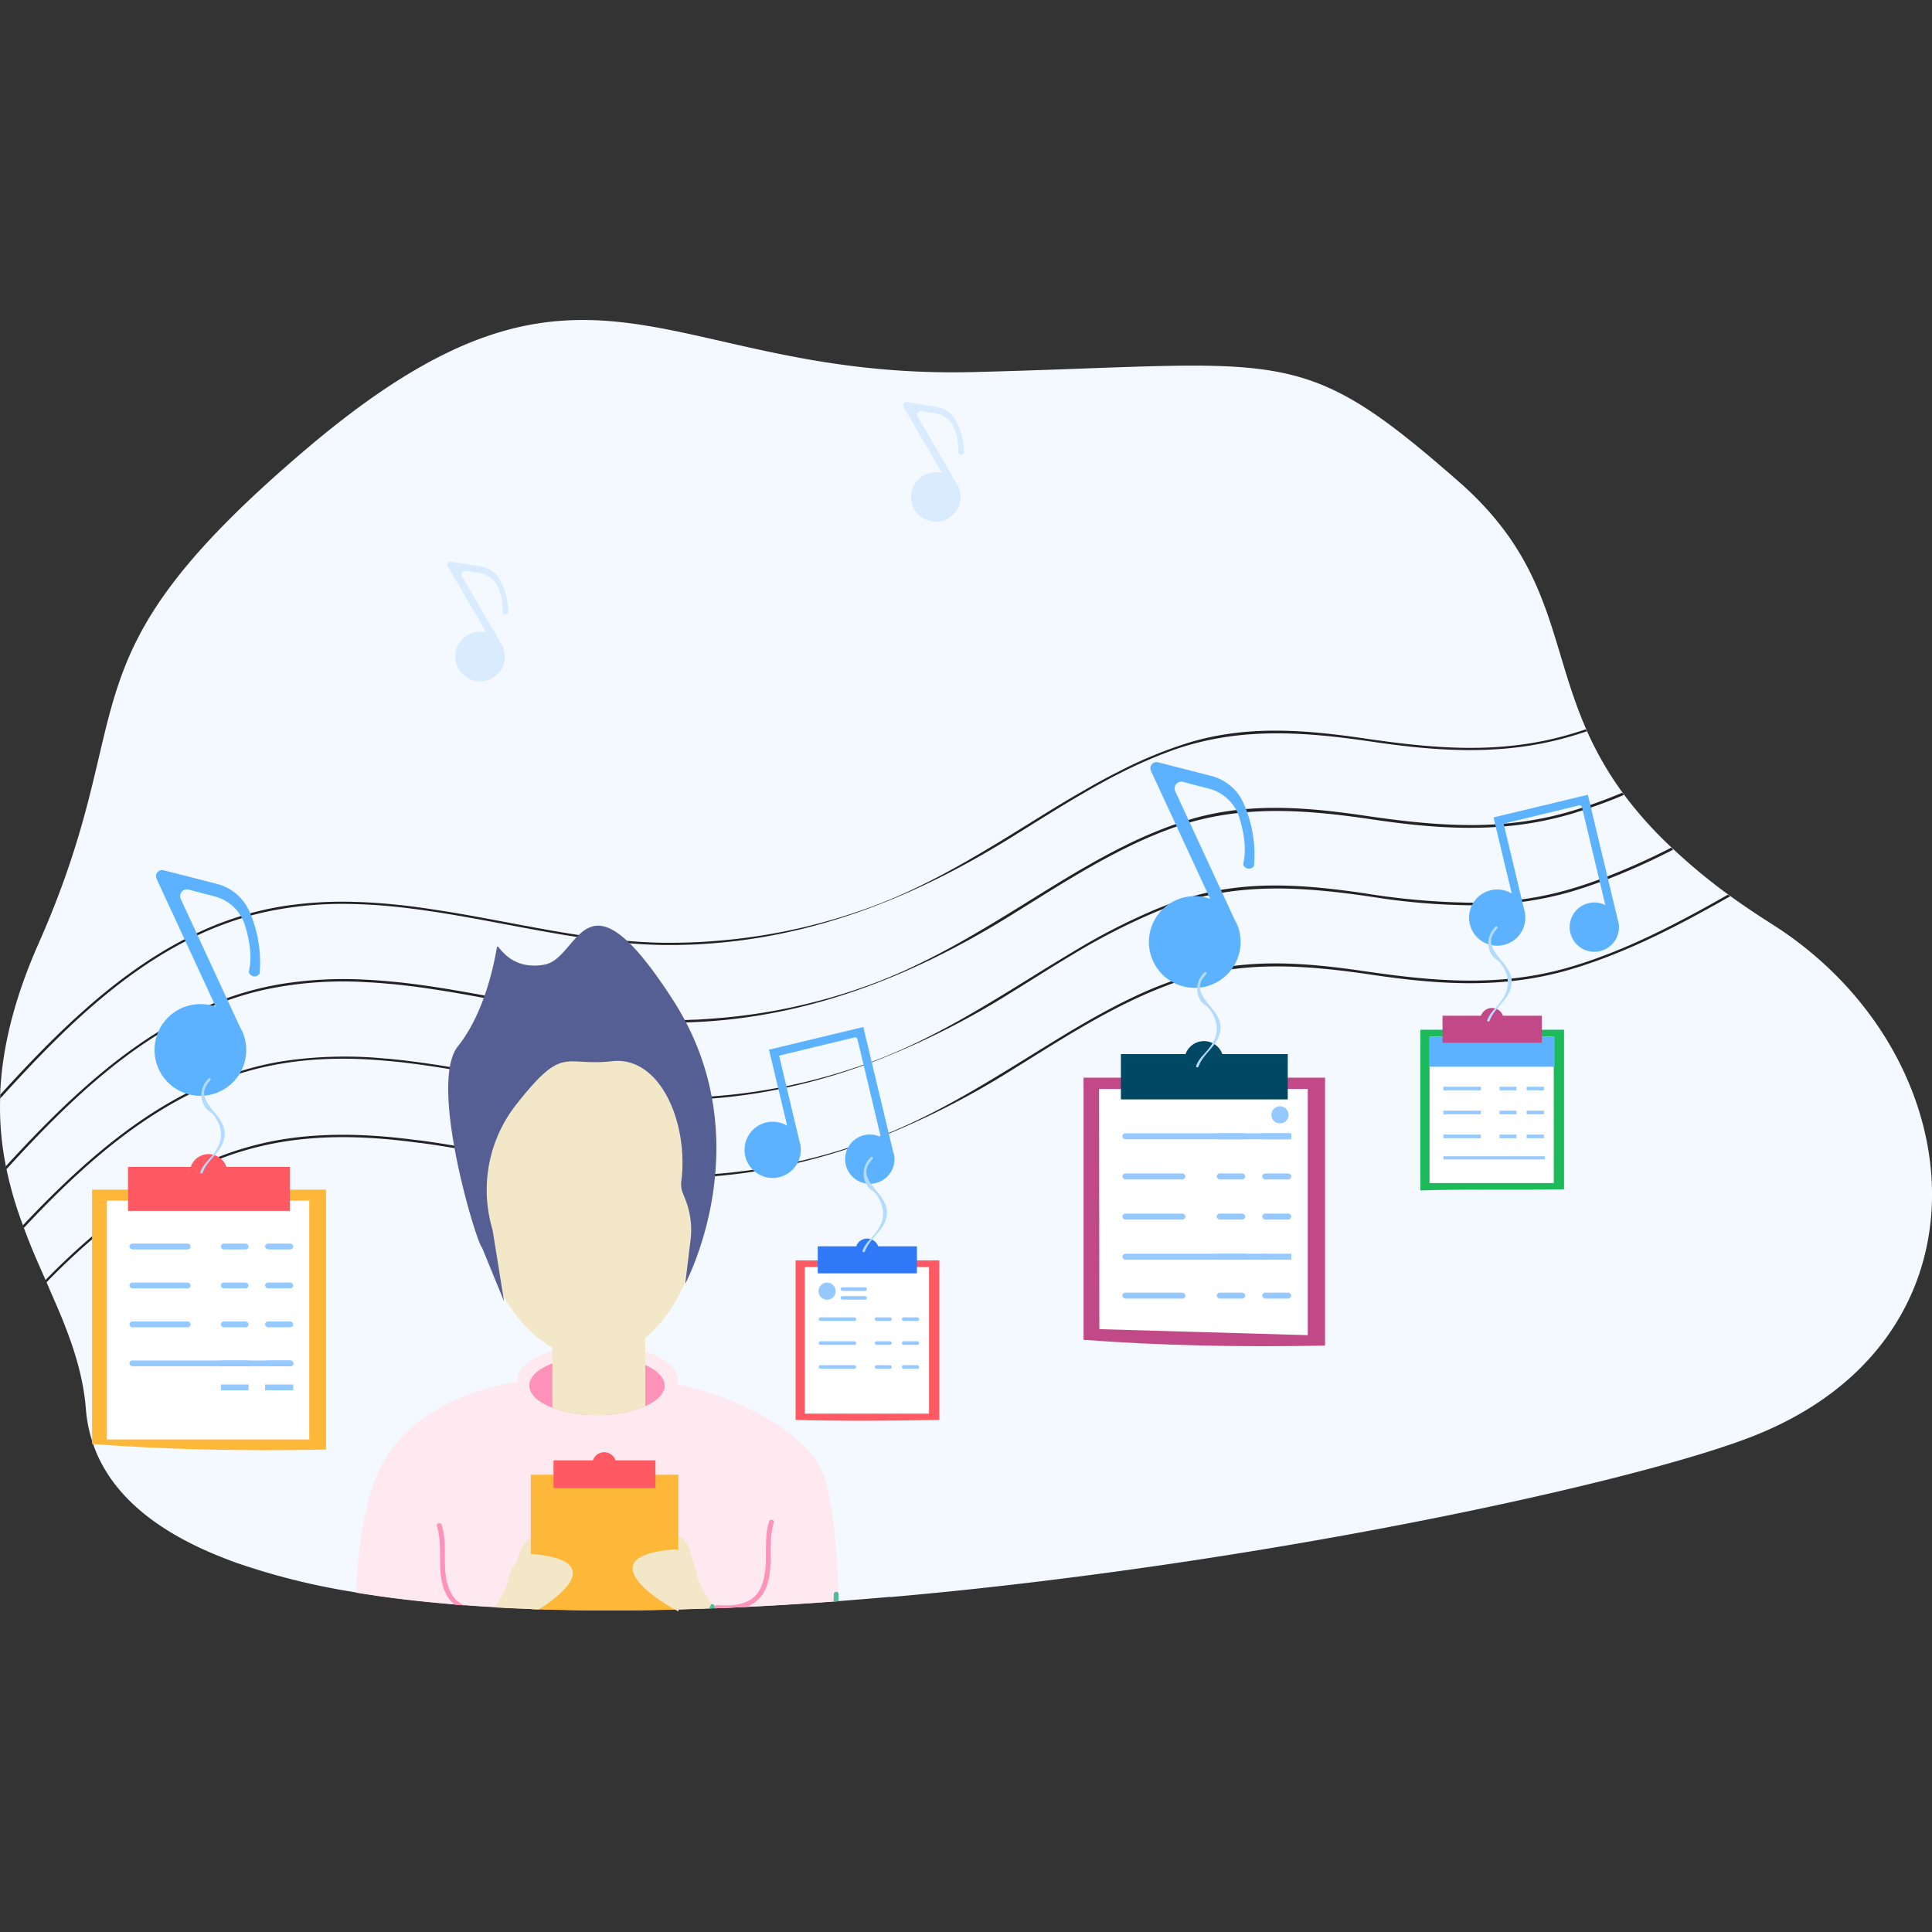 <svg xmlns="http://www.w3.org/2000/svg" viewBox="0 0 512 512"><rect x="0" y="0" width="512" height="512" fill="#333333" stroke="none"/><title>Asset 2</title><g id="1c7802cd-a56a-41d2-a5b6-50ba60c4ad35" data-name="Layer 2"><g id="300245ad-f2f6-46e6-b9b7-8560377d2f73" data-name="Layer 1"><path d="M464.33,380.7c-26.59,10.39-101.6,27.42-182.41,37.6-15.11,1.91-30.43,3.58-45.65,4.91-.21,0-.43,0-.64,0l-3.81.33-2.3.19-2,.16-5.25.42s-.05,0-.08,0l-1.33.09q-11.66.86-23.14,1.42c-2.77.14-5.54.26-8.28.36,0,0-.06,0-.09,0l-.87,0h-.6l-2.31.09-2.35.08-3.46.1-.75,0-4.24.09c-10.95.22-21.62.17-31.93-.17-.73,0-1.46,0-2.17-.08q-4.88-.16-9.61-.44-4-.21-7.83-.51l-.73-.05-2-.16c-2.16-.17-4.29-.36-6.4-.57l-1.44-.14c-6.37-.65-12.51-1.46-18.37-2.43a182,182,0,0,1-32.12-8l-1.6-.6a.61.61,0,0,1-.19-.08c-22.18-8.4-36.16-21.29-37.63-40-.64-8.1-3-15.58-5.94-23-1.4-3.54-3-7-4.52-10.61-.09-.21-.17-.42-.26-.61-2-4.46-4-9-5.72-13.76-.09-.22-.17-.44-.25-.68a100.9,100.9,0,0,1-4.36-14.91l-.16-.79a79.45,79.45,0,0,1-1.5-18q0-.51,0-1c.47-11.48,3.38-24.56,10.22-40,28-63.23,4.15-74.11,70.5-130.61,75.53-64.34,94.32-18.66,177.26-20.74s86-8.28,128.52,29c25.12,22,23.82,42.64,33.72,65.42l.26.6a88.1,88.1,0,0,0,9.4,16.33l.4.55a104.89,104.89,0,0,0,12.55,14l.51.47A154.16,154.16,0,0,0,458,237.07l.59.42q5.05,3.65,11,7.41C523.37,279,530.67,354.79,464.33,380.7Z" fill="#f3f9ff"/><path d="M420.55,193.79q-1.81.62-3.67,1.17c-17.8,5.36-35,4.29-53.18,1.61s-35.46-4-53.09,2.31a122.31,122.31,0,0,0-13.46,5.85c-1.51.75-3,1.53-4.47,2.34h0c-.49.27-1,.55-1.48.81a0,0,0,0,1,0,0c-1.29.72-2.56,1.44-3.85,2.2-6.67,3.85-13.17,8-19.7,12.05-24.64,15.24-50.72,25.8-79.38,27.9-2.15.17-4.3.29-6.49.34-1.57.05-3.16.08-4.75.06h-1.29c-20.47-.31-40.85-5.85-61.27-8.89q-4.08-.62-8.15-1.08c-4.23-.47-8.45-.78-12.68-.88a96.85,96.85,0,0,0-23.52,2.15c-1.18.26-2.37.56-3.52.87-.82.22-1.63.46-2.43.7a87.74,87.74,0,0,0-11.79,4.55c-1.08.51-2.15,1-3.2,1.59-19,9.8-34.74,25.78-49.12,41.67q0-.51,0-1c14.33-15.76,30.06-31.47,48.84-41.19,1.05-.55,2.12-1.08,3.2-1.59a87.62,87.62,0,0,1,11.73-4.56c.83-.26,1.66-.51,2.51-.74a81.69,81.69,0,0,1,8.3-1.82A103.2,103.2,0,0,1,93.58,239c4.32.1,8.62.43,12.92.9,2.78.31,5.55.69,8.33,1.12,20.24,3,40.41,8.5,60.79,8.82l1.39,0c1.53,0,3.08,0,4.62-.05,2.2-.05,4.41-.16,6.61-.33a153.4,153.4,0,0,0,43.27-9.36c15.69-5.86,29.72-14.73,43.88-23.51,3.85-2.38,7.74-4.77,11.68-7,3-1.76,6.07-3.45,9.18-5h0a113,113,0,0,1,19-7.84c15.3-4.59,30.61-3.37,46.2-1.08,18.94,2.78,36.6,4.36,55.22-1.25,1.2-.36,2.39-.74,3.58-1.14Z" fill="#232323"/><path d="M430.35,210.67c-2.87,1.21-5.79,2.34-8.74,3.33-.73.27-1.46.52-2.2.74s-1.69.55-2.54.81A89.14,89.14,0,0,1,398.67,219c-.74.07-1.48.12-2.21.16-10.8.69-21.6-.34-32.75-2-17.94-2.65-35-4-52.37,2.05-.23.08-.48.16-.72.25l-1.64.61c-3.71,1.4-7.32,3-10.87,4.78-1.08.52-2.13,1.07-3.2,1.63-9.37,4.9-18.31,10.7-27.28,16.25-25.06,15.5-51.62,26.16-80.85,28-1.12.07-2.24.13-3.37.17-2.05.09-4.11.13-6.19.12H177c-23.3-.1-46.5-7.18-69.72-9.87-1.44-.17-2.87-.33-4.32-.44q-3-.29-6-.43a99.77,99.77,0,0,0-26.86,2,80.86,80.86,0,0,0-9.75,2.82c-1.13.4-2.25.83-3.35,1.27l-.46.2a97.92,97.92,0,0,0-14.94,7.74h0c-15,9.39-27.94,22.42-39.9,35.55l-.16-.79c12.12-13.22,25.25-26.28,40.4-35.64a99.81,99.81,0,0,1,13.64-7.1c.39-.17.78-.34,1.18-.49,1.11-.46,2.21-.88,3.34-1.29a82.43,82.43,0,0,1,14.55-3.8,105.12,105.12,0,0,1,22.18-1.13c2.05.1,4.12.25,6.18.44,1.46.13,2.93.27,4.38.44,23.2,2.7,46.25,9.74,69.58,9.86H177c2.15,0,4.28,0,6.42-.12,1.14,0,2.3-.09,3.45-.17a153.38,153.38,0,0,0,44.62-9.45c15.69-5.88,29.72-14.73,43.88-23.51,6.29-3.9,12.68-7.79,19.26-11.23,1.05-.56,2.12-1.11,3.19-1.63a118.4,118.4,0,0,1,11-4.85c.77-.3,1.55-.59,2.33-.85,1.37-.49,2.73-.94,4.12-1.35,15.3-4.58,30.61-3.35,46.2-1.07,11.92,1.76,23.34,3,34.81,2.33.74,0,1.48-.1,2.22-.17a87.54,87.54,0,0,0,18.19-3.41c.86-.26,1.72-.52,2.56-.82s1.46-.47,2.18-.73c2.87-1,5.7-2.07,8.49-3.25Z" fill="#232323"/><path d="M443.41,225.16a180.27,180.27,0,0,1-17.27,7.79q-1.09.43-2.18.82-3.49,1.29-7.07,2.37A88.25,88.25,0,0,1,403.46,239a103.16,103.16,0,0,1-13.39.91,174.76,174.76,0,0,1-26.37-2.22c-18.19-2.68-35.46-4-53.09,2.31-1.57.56-3.12,1.17-4.65,1.81a169.31,169.31,0,0,0-21.43,11c-5.7,3.38-11.3,7-16.9,10.43a211.13,211.13,0,0,1-36.58,18.28l-2.17.79a157.8,157.8,0,0,1-20.36,5.89c-.72.16-1.43.31-2.16.46a143.39,143.39,0,0,1-25.08,2.83c-.33,0-.65,0-1,0-.64,0-1.27,0-1.91,0H177c-4.65,0-9.31-.33-14-.81-4.23-.44-8.45-1-12.66-1.73-13.82-2.24-27.62-5.41-41.43-7.13-1.53-.2-3.07-.38-4.6-.53l-1.83-.16c-10.79-1-21.6-.79-32.43,1.63-2.29.51-4.52,1.12-6.72,1.81A89.91,89.91,0,0,0,54.49,288h0l-.81.36h0c-1.16.52-2.3,1.07-3.43,1.63-16.73,8.39-31,21.6-43.95,35.43-.09-.22-.17-.44-.25-.68,12.86-13.63,26.94-26.59,43.35-35,1.52-.78,3.07-1.51,4.63-2.21l1-.44h0a85.79,85.79,0,0,1,8.8-3.25,79.73,79.73,0,0,1,10.8-2.56,110.28,110.28,0,0,1,27.67-.73c.65,0,1.29.1,1.94.17q2.26.21,4.52.51c15.28,1.89,30.49,5.55,45.77,7.79q4.25.62,8.52,1.08c4.64.48,9.3.78,14,.81h1.44c.66,0,1.34,0,2,0l1,0a153.5,153.5,0,0,0,24.74-2.64c.73-.13,1.44-.27,2.16-.42a153.81,153.81,0,0,0,20.43-5.67c.73-.25,1.46-.51,2.17-.78l.49-.18c15.69-5.88,29.72-14.73,43.88-23.51,3-1.85,6-3.68,9-5.47a168.47,168.47,0,0,1,21.32-11,99.17,99.17,0,0,1,9.6-3.46c15.3-4.59,30.61-3.35,46.2-1.07a191.5,191.5,0,0,0,28.93,2.52,100,100,0,0,0,12.89-.88,85.63,85.63,0,0,0,13.41-2.9q3.59-1.07,7.09-2.38c.74-.26,1.46-.53,2.18-.81a179.32,179.32,0,0,0,16.92-7.62Z" fill="#232323"/><path d="M458.54,237.5c-13.31,7.59-27,14.78-41.66,19.2A88.3,88.3,0,0,1,400.6,260l-1,.1c-11.85,1.13-23.65.05-35.89-1.76-18.19-2.69-35.46-4-53.09,2.31a119.07,119.07,0,0,0-11.25,4.77l-1,.48c-10.66,5.24-20.69,11.79-30.76,18a215.9,215.9,0,0,1-32.08,16.53l-2.16.86-.05,0s0,0,0,0c-2.91,1.14-5.85,2.2-8.82,3.19q-6.51,2.15-13.2,3.73c-3.68.88-7.41,1.61-11.18,2.21A144,144,0,0,1,177,312.21c-2.12,0-4.23-.08-6.35-.19q-3.8-.21-7.61-.61c-11-1.16-21.95-3.35-32.91-5.4-5.93-1.12-11.87-2.18-17.8-3l-.86-.12-.25,0c-13.69-1.87-27.4-2.43-41.14.64a84.33,84.33,0,0,0-14,4.46L55,308.4l-1,.46a93.69,93.69,0,0,0-8.45,4.29c-1,.57-2,1.17-3,1.78-.44.27-.87.55-1.31.81q-1.74,1.11-3.43,2.26c-.82.56-1.64,1.13-2.44,1.72a179.89,179.89,0,0,0-23.08,20.14c-.09-.21-.17-.42-.26-.61A182.18,182.18,0,0,1,35.35,319c.81-.57,1.63-1.13,2.44-1.69,1.13-.77,2.28-1.51,3.43-2.24a1.82,1.82,0,0,1,.21-.13c1-.61,2-1.21,2.94-1.78,2.29-1.33,4.62-2.57,7-3.72l.08,0c1.13-.55,2.26-1.08,3.42-1.57h0c.17-.08.35-.16.53-.22a3.31,3.31,0,0,1,.38-.17h0a83.49,83.49,0,0,1,18.84-5.49c12.17-2,24.26-1.4,36.32.22a.44.44,0,0,1,.18,0h0l1.09.14c6,.83,11.94,1.91,17.9,3,10.95,2.05,21.91,4.25,32.91,5.4q4,.43,8,.64c2,.1,3.94.16,5.9.17A152.65,152.65,0,0,0,199.6,310c4-.57,8-1.31,11.94-2.2h0q6.63-1.5,13.12-3.59,3.45-1.09,6.84-2.37c.53-.19,1.07-.4,1.59-.61a1.54,1.54,0,0,0,.26-.1c.73-.27,1.44-.56,2.15-.87,14.11-5.81,26.94-13.9,39.89-21.92,7.35-4.55,14.8-9.09,22.56-12.94l1-.49a109,109,0,0,1,16.32-6.48c15.3-4.59,30.61-3.35,46.2-1.07,13,1.91,25.47,3.25,38,2.07l1-.1a86.68,86.68,0,0,0,16.18-3.22c14.56-4.38,28.07-11.49,41.24-19Z" fill="#232323"/><path d="M321.16,205.68c-4.43-1.16-10.57-2.72-14.29-3.66a1.62,1.62,0,0,0-1.86,2.25l15.7,33.93a12.15,12.15,0,1,0,7.44,7.6l-.07-.21c-.13-.35-.27-.7-.43-1s-.34-.68-.52-1l-15.68-33.9a1.79,1.79,0,0,1,2.07-2.48l6.93,1.81a11.42,11.42,0,0,1,8,7.67c1.11,3.62,2,8.25,1,12.33a1.58,1.58,0,0,0,2.87.45,33.49,33.49,0,0,0-2.74-16.53A12.77,12.77,0,0,0,321.16,205.68Z" fill="#5cb2ff"/><path d="M57.64,234.29c-4.43-1.16-10.57-2.72-14.29-3.66a1.62,1.62,0,0,0-1.86,2.25l15.7,33.93a12.15,12.15,0,1,0,7.44,7.6l-.07-.21c-.13-.35-.27-.7-.43-1s-.34-.68-.52-1l-15.68-33.9A1.79,1.79,0,0,1,50,235.76l6.93,1.81a11.42,11.42,0,0,1,8,7.67c1.11,3.62,2,8.25,1,12.33a1.58,1.58,0,0,0,2.87.45,33.49,33.49,0,0,0-2.74-16.53A12.77,12.77,0,0,0,57.64,234.29Z" fill="#5cb2ff"/><path d="M236.68,305.17l-7.89-33-25,6,4.82,20.17a7.45,7.45,0,1,0,3.55,5.47l0-.14c0-.23-.07-.45-.13-.68s-.12-.45-.19-.67L206.53,280a1.13,1.13,0,0,1,0-.26l19.9-4.81a.67.67,0,0,1,.81.49l6.19,25.93a6.53,6.53,0,1,0,3.43,4.32C236.79,305.49,236.73,305.33,236.68,305.17Z" fill="#5cb2ff"/><path d="M428.69,243.62l-7.89-33-25,6,4.82,20.17a7.45,7.45,0,1,0,3.55,5.47l0-.14c0-.23-.07-.45-.13-.68s-.12-.45-.19-.67l-5.32-22.26a1.13,1.13,0,0,1,0-.26l19.9-4.81a.67.67,0,0,1,.81.49l6.19,25.93a6.53,6.53,0,1,0,3.43,4.32C428.79,243.95,428.74,243.78,428.69,243.62Z" fill="#5cb2ff"/><path d="M86.4,315.27v68.88c-21.78.43-42.68,0-62-1.48v-67.4Z" fill="#feb839"/><rect x="28.32" y="318.19" width="53.64" height="63.28" fill="#fff"/><path d="M60,309.23a5,5,0,0,0-9.46,0H33.92v11.66h42.9V309.23Z" fill="#ff5963"/><rect x="34.3" y="329.57" width="16.21" height="1.54" rx="0.77" ry="0.77" fill="#96c9ff"/><rect x="34.3" y="339.89" width="16.21" height="1.54" rx="0.77" ry="0.77" fill="#96c9ff"/><rect x="34.3" y="350.21" width="16.21" height="1.54" rx="0.77" ry="0.77" fill="#96c9ff"/><rect x="34.3" y="360.54" width="43.49" height="1.54" rx="0.77" ry="0.77" fill="#96c9ff"/><rect x="58.54" y="329.57" width="7.33" height="1.54" rx="0.77" ry="0.77" fill="#96c9ff"/><rect x="58.54" y="339.89" width="7.33" height="1.54" rx="0.77" ry="0.77" fill="#96c9ff"/><rect x="58.54" y="350.21" width="7.33" height="1.54" rx="0.77" ry="0.77" fill="#96c9ff"/><rect x="58.54" y="360.54" width="7.33" height="1.54" fill="#96c9ff"/><rect x="70.25" y="329.57" width="7.46" height="1.54" rx="0.77" ry="0.77" fill="#96c9ff"/><rect x="70.25" y="339.89" width="7.46" height="1.54" rx="0.77" ry="0.77" fill="#96c9ff"/><rect x="70.25" y="350.21" width="7.46" height="1.54" rx="0.77" ry="0.77" fill="#96c9ff"/><rect x="58.54" y="366.9" width="7.33" height="1.54" fill="#96c9ff"/><rect x="70.25" y="366.9" width="7.46" height="1.54" fill="#96c9ff"/><rect x="70.25" y="360.54" width="7.46" height="1.54" rx="0.77" ry="0.77" fill="#96c9ff"/><path d="M55.31,285.81a5.88,5.88,0,0,0-.88,7.7c.62.9,1.63,1.21,2.24,2.06,2.86,4,2.36,7.49-.8,11.12-1.18,1.35-2.15,2.18-2.78,3.9-.14.39.48.56.63.17,1.43-3.92,5.69-5.69,5.83-10.28.17-5.55-9.15-8.69-3.78-14.21.29-.3-.17-.76-.46-.46Z" fill="#b3dbff"/><path d="M248.93,334v42.28c-13.37.27-26.23.34-38.09,0V334Z" fill="#ff5963"/><rect x="213.28" y="335.79" width="32.92" height="38.84" fill="#fff"/><path d="M232.72,330.29a3.08,3.08,0,0,0-5.81,0h-10.2v7.16H243v-7.16Z" fill="#2f78f7"/><rect x="216.95" y="349.12" width="9.95" height="0.95" rx="0.47" ry="0.47" fill="#96c9ff"/><rect x="216.95" y="355.45" width="9.95" height="0.95" rx="0.47" ry="0.47" fill="#96c9ff"/><rect x="216.95" y="361.79" width="9.95" height="0.95" rx="0.47" ry="0.47" fill="#96c9ff"/><rect x="231.83" y="349.12" width="4.5" height="0.95" rx="0.47" ry="0.47" fill="#96c9ff"/><rect x="222.77" y="341.15" width="6.97" height="0.96" rx="0.48" ry="0.48" fill="#96c9ff"/><rect x="222.77" y="343.47" width="6.97" height="0.96" rx="0.48" ry="0.48" fill="#96c9ff"/><rect x="231.83" y="355.45" width="4.5" height="0.95" rx="0.47" ry="0.47" fill="#96c9ff"/><rect x="231.83" y="361.79" width="4.5" height="0.95" rx="0.47" ry="0.47" fill="#96c9ff"/><rect x="239.01" y="349.12" width="4.58" height="0.95" rx="0.47" ry="0.47" fill="#96c9ff"/><rect x="239.01" y="355.45" width="4.58" height="0.95" rx="0.47" ry="0.47" fill="#96c9ff"/><rect x="239.01" y="361.79" width="4.58" height="0.95" rx="0.47" ry="0.47" fill="#96c9ff"/><circle cx="219.18" cy="342.17" r="2.28" fill="#96c9ff"/><path d="M230.8,306.68a5.88,5.88,0,0,0-.88,7.7c.62.9,1.63,1.21,2.24,2.06,2.86,4,2.36,7.49-.8,11.12-1.18,1.35-2.15,2.18-2.78,3.9-.14.39.48.56.63.17,1.43-3.92,5.69-5.69,5.83-10.28.17-5.55-9.15-8.69-3.78-14.21.29-.3-.17-.76-.46-.46Z" fill="#b3dbff"/><path d="M351.15,285.59v71c-22.45.45-44,0-64-1.53V285.59Z" fill="#c24987"/><polygon points="346.57 353.83 291.34 352.24 291.27 288.59 346.57 288.59 346.57 353.83" fill="#fff"/><path d="M323.94,279.35a5.18,5.18,0,0,0-9.76,0H297.05v12h44.22v-12Z" fill="#004863"/><rect x="297.44" y="300.33" width="44.77" height="1.59" rx="0.8" ry="0.8" fill="#96c9ff"/><rect x="297.44" y="310.97" width="16.71" height="1.59" rx="0.8" ry="0.8" fill="#96c9ff"/><rect x="297.44" y="321.61" width="16.71" height="1.59" rx="0.8" ry="0.8" fill="#96c9ff"/><rect x="297.44" y="332.25" width="38.68" height="1.59" rx="0.8" ry="0.8" fill="#96c9ff"/><rect x="322.44" y="300.33" width="7.56" height="1.59" fill="#96c9ff"/><rect x="322.44" y="310.97" width="7.56" height="1.59" rx="0.8" ry="0.8" fill="#96c9ff"/><rect x="322.44" y="321.61" width="7.56" height="1.59" rx="0.8" ry="0.8" fill="#96c9ff"/><rect x="322.44" y="332.25" width="7.56" height="1.59" fill="#96c9ff"/><rect x="334.5" y="300.33" width="7.69" height="1.59" fill="#96c9ff"/><rect x="334.5" y="310.97" width="7.69" height="1.59" rx="0.8" ry="0.8" fill="#96c9ff"/><rect x="334.5" y="321.61" width="7.69" height="1.59" rx="0.8" ry="0.8" fill="#96c9ff"/><rect x="297.44" y="342.56" width="16.71" height="1.59" rx="0.8" ry="0.8" fill="#96c9ff"/><rect x="322.44" y="342.56" width="7.56" height="1.59" rx="0.8" ry="0.8" fill="#96c9ff"/><rect x="334.5" y="342.56" width="7.69" height="1.59" rx="0.8" ry="0.8" fill="#96c9ff"/><rect x="334.5" y="332.25" width="7.69" height="1.59" fill="#96c9ff"/><path d="M319.21,257.7a5.88,5.88,0,0,0-.88,7.7c.62.9,1.63,1.21,2.24,2.06,2.86,4,2.36,7.49-.8,11.12-1.18,1.35-2.15,2.18-2.78,3.9-.14.39.48.56.63.17,1.43-3.92,5.69-5.69,5.83-10.28.17-5.55-9.15-8.69-3.78-14.21.29-.3-.17-.76-.46-.46Z" fill="#b3dbff"/><path d="M414.49,272.89v42.28c-13.37.27-26.34-.1-38.09.31V272.89Z" fill="#1dba5c"/><rect x="378.84" y="274.68" width="32.92" height="38.84" fill="#fff"/><rect x="378.86" y="274.67" width="33.13" height="8.03" fill="#5cb2ff"/><path d="M398.29,269.18a3.08,3.08,0,0,0-5.81,0h-10.2v7.16h26.33v-7.16Z" fill="#c24987"/><rect x="382.51" y="288" width="9.95" height="0.95" fill="#96c9ff"/><rect x="382.51" y="294.34" width="9.95" height="0.95" fill="#96c9ff"/><rect x="382.51" y="300.68" width="9.95" height="0.95" fill="#96c9ff"/><rect x="382.51" y="306.42" width="26.92" height="0.84" fill="#96c9ff"/><rect x="397.39" y="288" width="4.5" height="0.95" fill="#96c9ff"/><rect x="397.39" y="294.34" width="4.5" height="0.95" fill="#96c9ff"/><rect x="397.39" y="300.68" width="4.5" height="0.95" fill="#96c9ff"/><rect x="404.58" y="288" width="4.58" height="0.95" fill="#96c9ff"/><rect x="404.58" y="294.34" width="4.58" height="0.95" fill="#96c9ff"/><rect x="404.58" y="300.68" width="4.58" height="0.95" fill="#96c9ff"/><path d="M396.36,245.57a5.88,5.88,0,0,0-.88,7.7c.62.9,1.63,1.21,2.24,2.06,2.86,4,2.36,7.49-.8,11.12-1.18,1.35-2.15,2.18-2.78,3.9-.14.39.48.56.63.17,1.43-3.92,5.69-5.69,5.83-10.28.17-5.55-9.15-8.69-3.78-14.21.29-.3-.17-.76-.46-.46Z" fill="#b3dbff"/><ellipse cx="158.38" cy="365.62" rx="21.29" ry="9.25" fill="#ffe9f0"/><path d="M222.28,424.35s-.05,0-.08,0l-1.33.09q-11.66.86-23.14,1.42c-2.77.14-5.54.26-8.28.36,0,0-.06,0-.09,0l-.87,0h-.6l-2.31.09-2.35.08-3.46.1v.51a6.15,6.15,0,0,0-.75-.48l-4.24.09c-10.95.22-21.62.17-31.93-.17-.73,0-1.46,0-2.17-.08q-4.88-.16-9.61-.44-4-.21-7.83-.51l-.73-.05-2-.16c-2.16-.17-4.29-.36-6.4-.57l-1.44-.14c-6.37-.65-12.51-1.46-18.37-2.43.52-11.29,2.05-22.47,5.41-30.69,7.39-18.1,27.21-23.57,37.43-25.21h0c1.34-.21,2.5-.36,3.45-.47h0c1.78-.19,2.82-.22,2.82-.22,1-.16,2-.3,3-.42a94.4,94.4,0,0,1,24.61.21h0c1.66.22,3.32.48,5,.79,1.18.21,2.37.46,3.52.72h0C198,371,213,380,217.61,389.32c2.86,5.85,4.12,19.11,4.6,33.09,0,.16,0,.31,0,.47V423Z" fill="#ffe9f0"/><path d="M176.14,367.2c0,2.15-2,4.09-5.24,5.51A32.81,32.81,0,0,1,158.21,375a34.39,34.39,0,0,1-11.47-1.81c-4-1.43-6.47-3.58-6.47-6s2.36-4.43,6.11-5.86a33.92,33.92,0,0,1,11.82-1.94A32.58,32.58,0,0,1,171,361.74C174.18,363.15,176.14,365.07,176.14,367.2Z" fill="#ff92b9"/><path d="M171,331.31v41.27l-.1.13A32.81,32.81,0,0,1,158.21,375a34.39,34.39,0,0,1-11.47-1.81,4.88,4.88,0,0,1-.36-.39V331.31Z" fill="#f2e7c7"/><ellipse cx="156.12" cy="314.39" rx="30.12" ry="45.56" transform="translate(-9.26 4.77) rotate(-1.7)" fill="#f2e7c7"/><path d="M127.74,330.6l5.85,14.29-3.06-19a36.68,36.68,0,0,1,6.36-33.29c12.6-15.92,12.34-9.9,25.37-11.37,12.61-1.42,20.27,16.2,18.3,31.83a6.29,6.29,0,0,0,.39,3.11l.69,1.73A21.92,21.92,0,0,1,183,328.66l-1.41,11.55s20.55-38.21-3.19-75.11-24.57-11.2-34.09-9.47-12.29-5.78-12.58-4.69-2.39,16.34-10.38,26.34S126.45,329.92,127.74,330.6Z" fill="#555f93"/><path d="M136.89,413.83s1.44-5.77,4.07-6.17-.2,4.92-.39,5.12-4.46,2.69-4.46,2.69Z" fill="#f2e7c7"/><path d="M183.5,413.43s-1.06-5.86-3.65-6.42-.13,4.92.05,5.13,4.27,3,4.27,3Z" fill="#f2e7c7"/><path d="M179.76,390.82v36.24a6.15,6.15,0,0,0-.75-.48l-4.24.09c-10.95.22-21.62.17-31.93-.17-.73,0-1.46,0-2.17-.08v-35.6Z" fill="#feb839"/><path d="M163.12,387a3.17,3.17,0,0,0-6,0H146.69v7.35h27V387Z" fill="#ff5963"/><path d="M142.83,426.49c-.73,0-1.46,0-2.17-.08q-4.88-.16-9.61-.44c1.14-1.52,3.37-4.85,3.81-8a6.77,6.77,0,0,1,1.69-3.47l0,0h0a11.29,11.29,0,0,1,3.74-2.67l.34,0,.39,0C160.88,413.54,148.29,423.08,142.83,426.49Z" fill="#f2e7c7"/><path d="M189.08,425.62l-.6.64h-.6l-2.31.09-2.35.08-3.46.1v.51a6.15,6.15,0,0,0-.75-.48,1,1,0,0,0-.22-.1c-.86-.23-24.87-14.07.35-15.89l.1,0a0,0,0,0,0,0,0l.51.25a9.65,9.65,0,0,1,4.32,4.17,6,6,0,0,1,.52,1.72c.49,3.45,3.13,7.11,4.11,8.39Z" fill="#f2e7c7"/><path d="M123.22,425.47l-.73-.05-2-.16A8.76,8.76,0,0,1,118,422c-2.5-5.57-.42-11.82-2.22-17.54-.25-.81,1-1.16,1.27-.35,1.51,4.8.29,9.78,1.29,14.63.51,2.46,1.63,5,3.9,6.29A7,7,0,0,0,123.22,425.47Z" fill="#ff92b9"/><path d="M189.43,425.78a.7.7,0,0,0,0,.29l0,.09s0,0,0,.06l-.87,0h-.6c.13-.26.25-.52.36-.78a.56.56,0,0,1,.46-.34A.74.74,0,0,1,189.43,425.78Z" fill="#52ba9a"/><path d="M205.06,403.56c-1.79,5.72.29,12-2.21,17.55a8.75,8.75,0,0,1-5.12,4.75c-2.77.14-5.54.26-8.28.36a.65.65,0,0,1,0-.16.7.7,0,0,1,0-.29.56.56,0,0,1,.61-.42c3,.23,6.5.17,9.08-1.59,2-1.34,2.93-3.68,3.39-5.94,1-4.85-.22-9.82,1.29-14.61C204.06,402.41,205.32,402.75,205.06,403.56Z" fill="#ff92b9"/><path d="M222.24,422.57V423c0,.44,0,.88,0,1.34l-1.33.09c0-.65.05-1.27.05-1.87a.65.65,0,0,1,1.29-.16A.48.48,0,0,1,222.24,422.57Z" fill="#52ba9a"/><path d="M127.47,150.11c-2.44-.4-5.82-.93-7.87-1.26a.87.87,0,0,0-.89,1.3l10.14,17.47a6.57,6.57,0,1,0,4.38,3.72l-.05-.11c-.08-.18-.18-.36-.28-.54s-.21-.35-.33-.51l-10.13-17.45a1,1,0,0,1,1-1.44l3.82.63a6.17,6.17,0,0,1,4.71,3.73,13.38,13.38,0,0,1,1.17,6.58.85.85,0,0,0,1.57.1,18.09,18.09,0,0,0-2.3-8.75A6.9,6.9,0,0,0,127.47,150.11Z" fill="#d9ecff"/><path d="M248.21,107.81c-2.44-.4-5.82-.93-7.87-1.26a.87.87,0,0,0-.89,1.3l10.14,17.47A6.57,6.57,0,1,0,254,129l-.05-.11c-.08-.18-.18-.36-.28-.54s-.21-.35-.33-.51l-10.13-17.45a1,1,0,0,1,1-1.44l3.82.63a6.17,6.17,0,0,1,4.71,3.73,13.38,13.38,0,0,1,1.17,6.58.85.85,0,0,0,1.57.1,18.09,18.09,0,0,0-2.3-8.75A6.9,6.9,0,0,0,248.21,107.81Z" fill="#d9ecff"/><circle cx="339.21" cy="295.44" r="2.28" fill="#96c9ff"/><rect width="512" height="512" fill="none"/></g></g></svg>